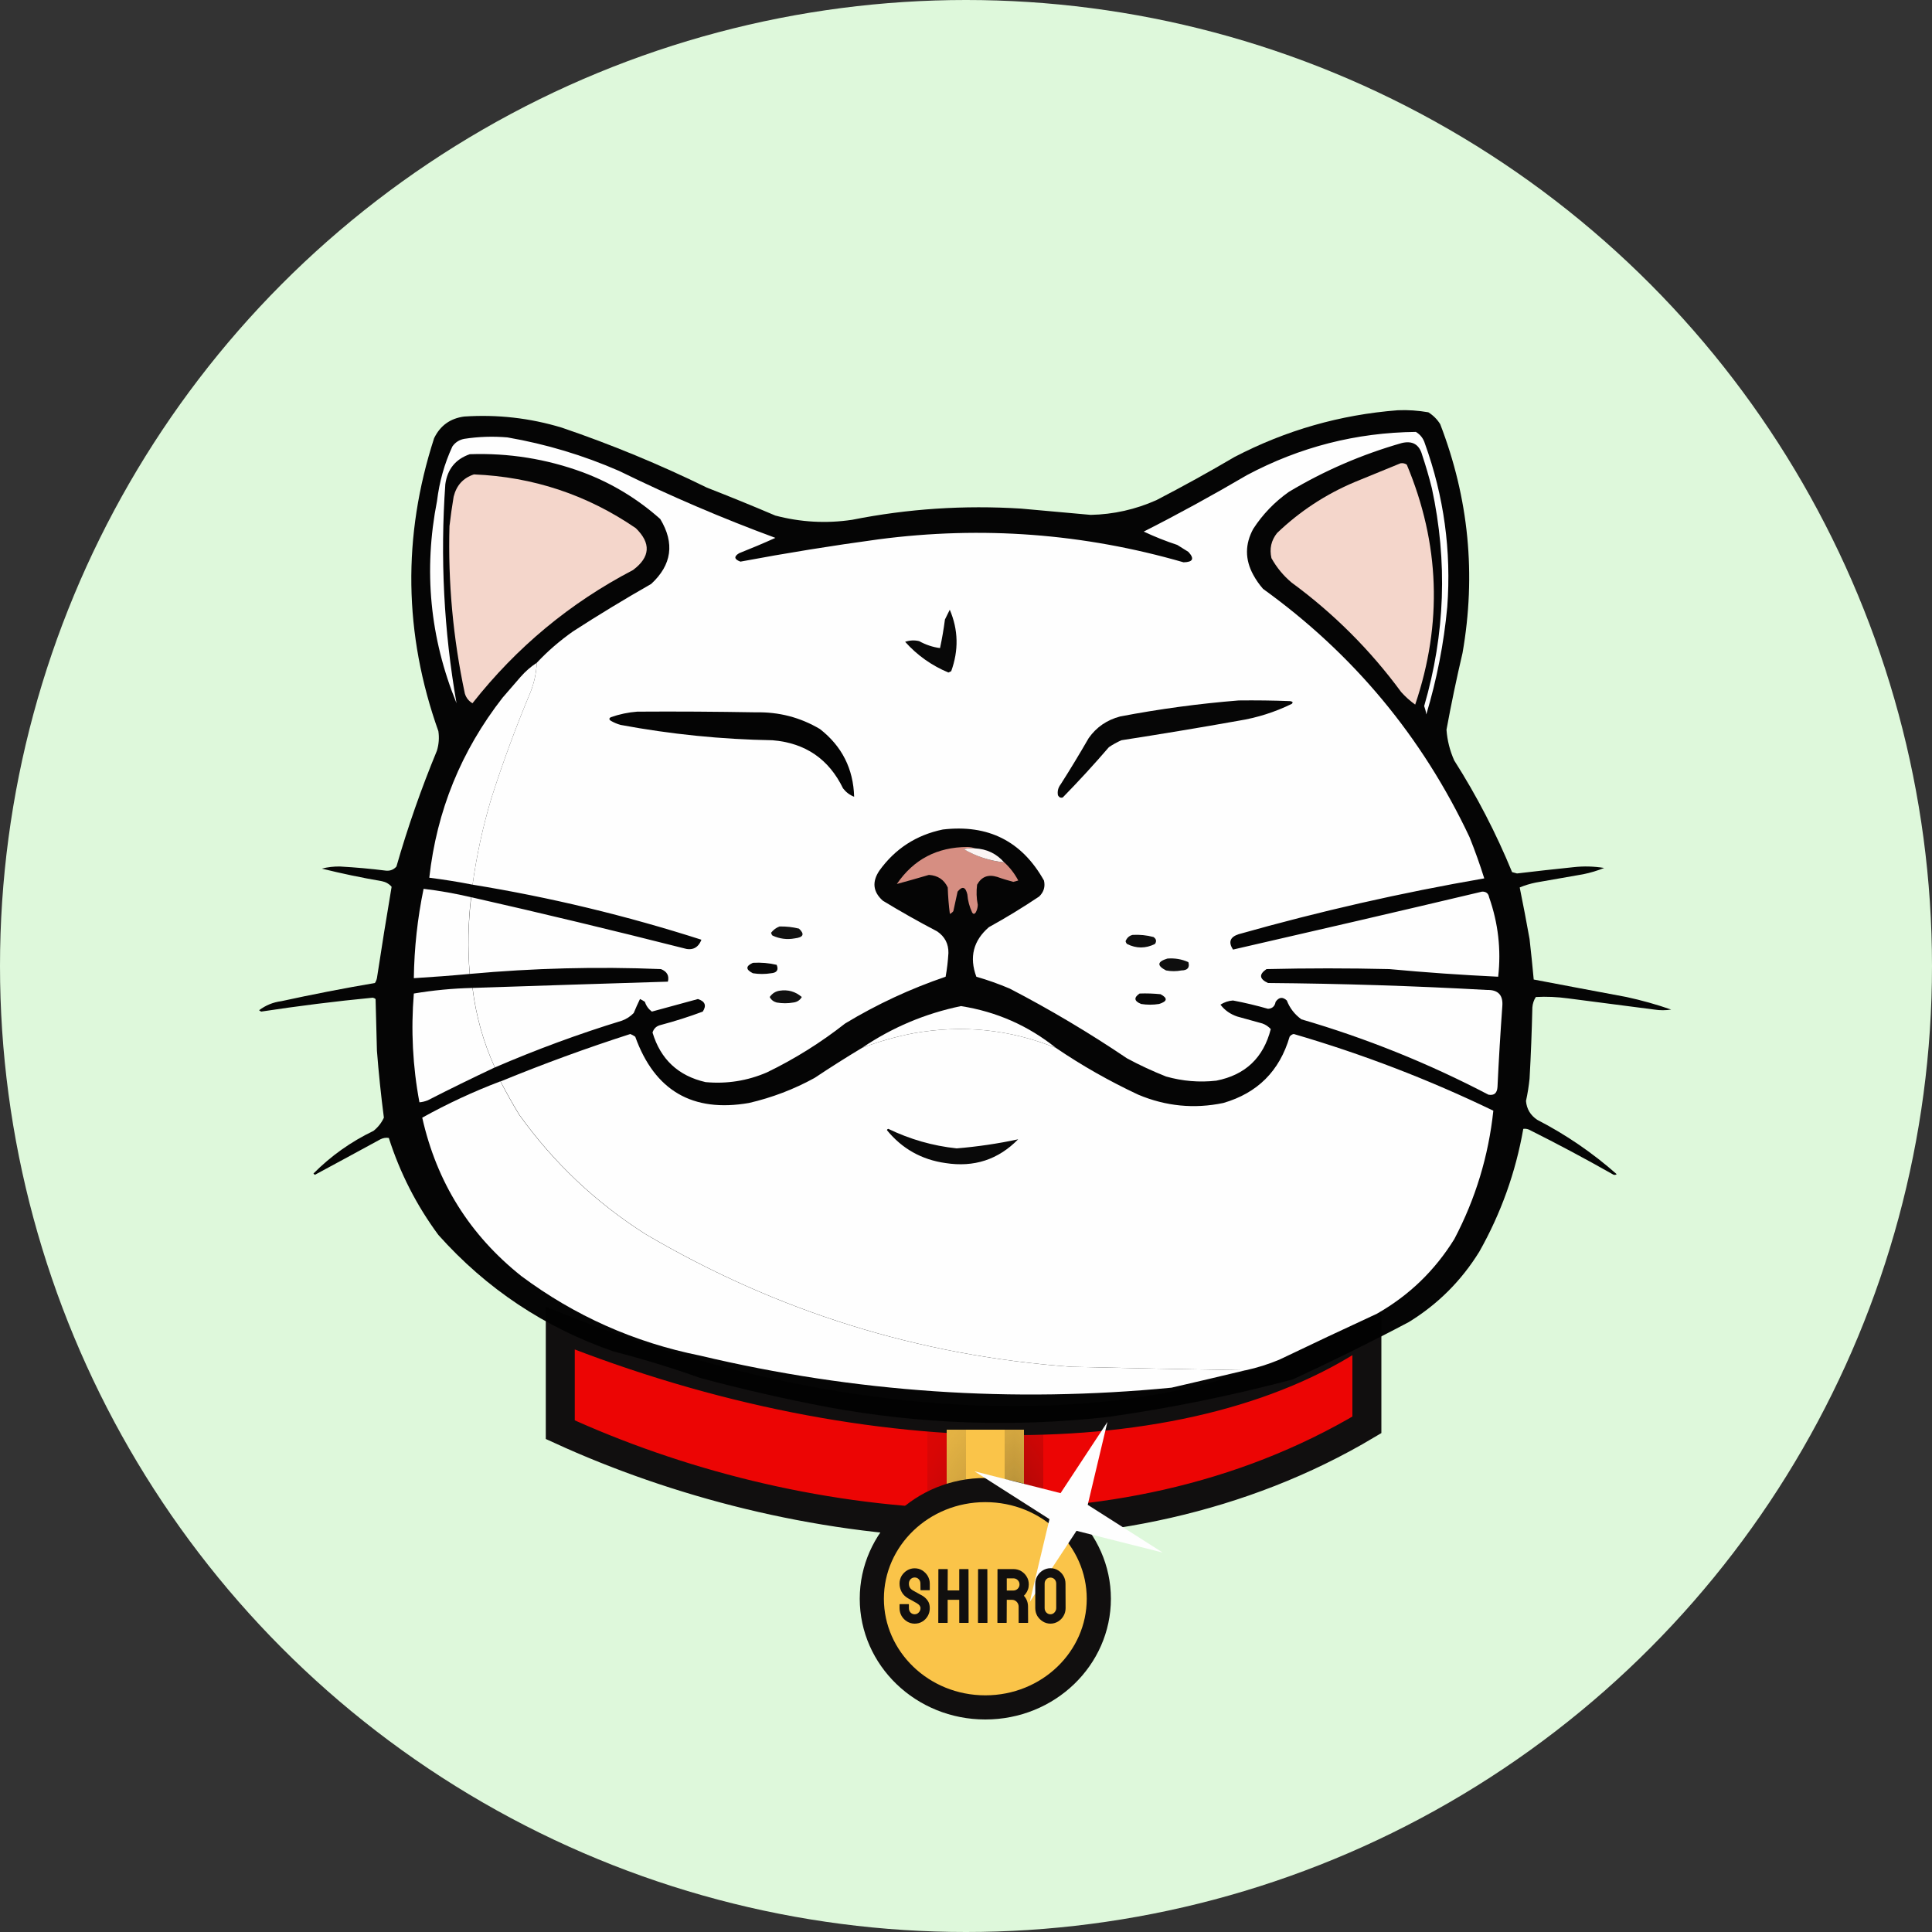 <svg width="20" height="20" viewBox="0 0 20 20" fill="none" xmlns="http://www.w3.org/2000/svg">
<rect x="0" y="0" width="20" height="20" fill="#333333" stroke="none"/>
<g clip-path="url(#clip0_10635_156026)">
<circle cx="10" cy="10" r="10" fill="#DEF8DB"/>
<path d="M5.8 14.8V13.75C9.05 15.05 12.4 15 14.15 13.75V14.75C11.55 16.3 8.2 15.9 5.8 14.8Z" fill="#EC0504" stroke="#110F0F" stroke-width="0.3"/>
<mask id="path-3-inside-1_10635_156026" fill="white">
<path d="M9.8 14.8H10.6V15.5H9.8V14.8Z"/>
</mask>
<path d="M9.8 14.8H10.6V15.5H9.8V14.8Z" fill="#FAC449"/>
<path d="M10.4 14.8V15.5H10.8V14.8H10.4ZM10 15.5V14.8H9.6V15.5H10Z" fill="#110F0F" mask="url(#path-3-inside-1_10635_156026)"/>
<path d="M11.375 16.55C11.375 17.167 10.854 17.675 10.2 17.675C9.547 17.675 9.025 17.167 9.025 16.55C9.025 15.933 9.547 15.425 10.2 15.425C10.854 15.425 11.375 15.933 11.375 16.55Z" fill="#FAC449" stroke="#110F0F" stroke-width="0.25"/>
<path d="M11.464 14.72L11.26 15.578L12.036 16.072L11.144 15.847L10.66 16.583L10.864 15.726L10.088 15.231L10.979 15.457L11.464 14.72Z" fill="#FEFEFE"/>
<path d="M9.468 16.808C9.44 16.808 9.414 16.8 9.39 16.786C9.366 16.771 9.347 16.752 9.333 16.728C9.319 16.703 9.312 16.676 9.312 16.647V16.61C9.312 16.608 9.313 16.606 9.316 16.606H9.405C9.408 16.606 9.409 16.608 9.409 16.61V16.647C9.409 16.665 9.414 16.68 9.426 16.693C9.438 16.705 9.452 16.711 9.468 16.711C9.485 16.711 9.499 16.705 9.511 16.692C9.523 16.679 9.529 16.664 9.529 16.647C9.529 16.628 9.516 16.611 9.49 16.596C9.486 16.593 9.481 16.59 9.474 16.587C9.467 16.583 9.46 16.578 9.45 16.573C9.441 16.569 9.432 16.564 9.424 16.559C9.415 16.554 9.407 16.549 9.399 16.545C9.37 16.528 9.348 16.506 9.334 16.48C9.32 16.454 9.312 16.425 9.312 16.393C9.312 16.363 9.32 16.336 9.334 16.312C9.349 16.289 9.368 16.27 9.391 16.256C9.415 16.242 9.441 16.235 9.468 16.235C9.497 16.235 9.523 16.242 9.546 16.256C9.57 16.271 9.589 16.29 9.603 16.313C9.617 16.337 9.625 16.363 9.625 16.393V16.459C9.625 16.461 9.624 16.462 9.621 16.462H9.532C9.53 16.462 9.529 16.461 9.529 16.459L9.528 16.393C9.528 16.374 9.522 16.359 9.51 16.347C9.498 16.335 9.485 16.33 9.468 16.33C9.452 16.33 9.438 16.336 9.426 16.348C9.414 16.361 9.409 16.376 9.409 16.393C9.409 16.41 9.412 16.425 9.42 16.437C9.427 16.448 9.441 16.46 9.461 16.47C9.463 16.471 9.467 16.474 9.475 16.478C9.483 16.482 9.491 16.487 9.5 16.492C9.509 16.497 9.518 16.502 9.525 16.506C9.533 16.51 9.537 16.512 9.539 16.513C9.566 16.528 9.587 16.546 9.602 16.568C9.618 16.589 9.625 16.616 9.625 16.647C9.625 16.678 9.618 16.705 9.604 16.729C9.59 16.753 9.571 16.773 9.547 16.787C9.524 16.801 9.497 16.808 9.468 16.808ZM9.807 16.8H9.716C9.714 16.8 9.713 16.799 9.713 16.796L9.714 16.247C9.714 16.244 9.715 16.243 9.718 16.243H9.807C9.809 16.243 9.811 16.244 9.811 16.247L9.81 16.464H9.93V16.247C9.93 16.244 9.931 16.243 9.933 16.243H10.022C10.024 16.243 10.026 16.244 10.026 16.247L10.027 16.796C10.027 16.799 10.026 16.8 10.023 16.8H9.934C9.931 16.8 9.93 16.799 9.93 16.796V16.561H9.81V16.796C9.81 16.799 9.809 16.8 9.807 16.8ZM10.219 16.8H10.129C10.126 16.8 10.124 16.799 10.124 16.796L10.125 16.247C10.125 16.244 10.126 16.243 10.129 16.243H10.218C10.22 16.243 10.221 16.244 10.221 16.247L10.222 16.796C10.222 16.799 10.221 16.8 10.219 16.8ZM10.418 16.8H10.328C10.326 16.8 10.325 16.799 10.325 16.796L10.326 16.247C10.326 16.244 10.327 16.243 10.329 16.243H10.491C10.52 16.243 10.546 16.25 10.571 16.264C10.595 16.279 10.614 16.297 10.628 16.321C10.643 16.345 10.65 16.372 10.65 16.402C10.65 16.421 10.647 16.439 10.641 16.455C10.635 16.471 10.628 16.484 10.62 16.495C10.612 16.506 10.605 16.514 10.599 16.519C10.628 16.551 10.642 16.589 10.642 16.632L10.643 16.796C10.643 16.799 10.642 16.8 10.639 16.8H10.548C10.546 16.8 10.545 16.799 10.545 16.798V16.632C10.545 16.613 10.538 16.596 10.525 16.582C10.511 16.568 10.495 16.561 10.475 16.561H10.422L10.421 16.796C10.421 16.799 10.42 16.8 10.418 16.8ZM10.491 16.339H10.422V16.465H10.491C10.507 16.465 10.522 16.459 10.535 16.447C10.548 16.434 10.554 16.419 10.554 16.402C10.554 16.385 10.548 16.37 10.536 16.358C10.523 16.345 10.508 16.339 10.491 16.339ZM10.874 16.808C10.846 16.808 10.819 16.8 10.796 16.786C10.772 16.771 10.753 16.752 10.738 16.728C10.724 16.703 10.717 16.676 10.717 16.647L10.717 16.394C10.717 16.364 10.725 16.337 10.739 16.314C10.753 16.29 10.772 16.271 10.796 16.256C10.82 16.242 10.846 16.234 10.874 16.234C10.903 16.234 10.929 16.241 10.953 16.256C10.976 16.27 10.995 16.289 11.009 16.314C11.023 16.338 11.03 16.364 11.03 16.394L11.031 16.647C11.031 16.676 11.024 16.703 11.01 16.727C10.996 16.752 10.977 16.771 10.953 16.786C10.929 16.8 10.903 16.808 10.874 16.808ZM10.874 16.711C10.89 16.711 10.904 16.705 10.916 16.692C10.928 16.678 10.934 16.664 10.934 16.647L10.934 16.394C10.934 16.376 10.928 16.361 10.917 16.349C10.905 16.337 10.891 16.331 10.874 16.331C10.858 16.331 10.844 16.336 10.832 16.348C10.82 16.36 10.814 16.375 10.814 16.394V16.647C10.814 16.665 10.82 16.68 10.832 16.693C10.844 16.705 10.858 16.711 10.874 16.711Z" fill="#110F0F"/>
<path opacity="0.987" fill-rule="evenodd" clip-rule="evenodd" d="M14.469 4.247C14.575 4.242 14.681 4.25 14.786 4.268C14.837 4.3 14.878 4.341 14.909 4.391C15.205 5.159 15.282 5.948 15.14 6.76C15.078 7.024 15.023 7.288 14.974 7.554C14.982 7.665 15.009 7.771 15.054 7.872C15.287 8.238 15.487 8.624 15.653 9.028C15.67 9.033 15.687 9.038 15.704 9.042C15.898 9.019 16.093 8.997 16.289 8.977C16.395 8.965 16.501 8.968 16.606 8.985C16.537 9.013 16.464 9.035 16.39 9.05C16.226 9.078 16.062 9.107 15.899 9.136C15.841 9.148 15.786 9.164 15.732 9.187C15.768 9.364 15.802 9.542 15.834 9.721C15.85 9.861 15.864 10 15.877 10.14C16.196 10.201 16.517 10.261 16.837 10.321C16.994 10.355 17.148 10.398 17.3 10.451C17.242 10.46 17.184 10.46 17.126 10.451C16.828 10.412 16.529 10.374 16.231 10.335C16.12 10.32 16.01 10.315 15.899 10.321C15.878 10.353 15.866 10.389 15.863 10.429C15.857 10.675 15.848 10.92 15.834 11.166C15.826 11.243 15.814 11.32 15.797 11.397C15.804 11.48 15.843 11.545 15.913 11.592C16.211 11.746 16.486 11.934 16.736 12.155C16.722 12.165 16.707 12.165 16.693 12.155C16.409 11.994 16.12 11.84 15.826 11.693C15.808 11.686 15.789 11.683 15.769 11.686C15.69 12.136 15.538 12.56 15.314 12.957C15.128 13.258 14.885 13.501 14.584 13.686C14.189 13.895 13.789 14.092 13.385 14.279C12.753 14.447 12.112 14.578 11.464 14.669C10.496 14.776 9.533 14.743 8.575 14.568C8.128 14.483 7.685 14.382 7.246 14.264C6.952 14.159 6.653 14.068 6.351 13.99C5.64 13.744 5.036 13.342 4.538 12.784C4.312 12.478 4.141 12.143 4.025 11.78C3.995 11.775 3.966 11.78 3.938 11.794C3.712 11.917 3.486 12.04 3.259 12.162C3.255 12.158 3.25 12.153 3.245 12.148C3.426 11.966 3.633 11.819 3.866 11.707C3.913 11.67 3.949 11.624 3.974 11.57C3.944 11.34 3.92 11.109 3.902 10.877C3.897 10.699 3.893 10.521 3.888 10.342C3.88 10.335 3.87 10.33 3.859 10.328C3.472 10.365 3.087 10.414 2.703 10.472C2.696 10.467 2.689 10.463 2.682 10.458C2.75 10.407 2.827 10.375 2.913 10.364C3.234 10.294 3.557 10.231 3.881 10.176C3.891 10.161 3.898 10.144 3.902 10.126C3.95 9.809 4.001 9.494 4.054 9.18C4.027 9.149 3.993 9.13 3.953 9.122C3.744 9.086 3.537 9.043 3.332 8.992C3.393 8.976 3.455 8.969 3.519 8.97C3.679 8.979 3.838 8.993 3.996 9.013C4.04 9.017 4.076 9.002 4.104 8.97C4.221 8.562 4.361 8.163 4.523 7.771C4.543 7.705 4.548 7.637 4.538 7.569C4.18 6.563 4.165 5.552 4.494 4.536C4.557 4.406 4.661 4.331 4.805 4.312C5.149 4.289 5.486 4.327 5.816 4.427C6.33 4.602 6.831 4.809 7.318 5.048C7.556 5.141 7.792 5.237 8.026 5.337C8.288 5.406 8.552 5.421 8.821 5.381C9.398 5.266 9.981 5.228 10.569 5.265C10.809 5.286 11.05 5.308 11.291 5.33C11.527 5.325 11.754 5.274 11.97 5.178C12.244 5.036 12.514 4.887 12.779 4.731C13.311 4.454 13.874 4.293 14.469 4.247Z" fill="#030303"/>
<path fill-rule="evenodd" clip-rule="evenodd" d="M5.123 11.05C5.004 10.789 4.927 10.514 4.892 10.227C5.566 10.204 6.24 10.183 6.914 10.162C6.929 10.1 6.905 10.057 6.842 10.032C6.181 10.005 5.522 10.022 4.863 10.082C4.841 9.817 4.846 9.552 4.878 9.288C5.611 9.454 6.343 9.63 7.073 9.815C7.164 9.844 7.227 9.815 7.261 9.728C6.485 9.479 5.696 9.289 4.892 9.158C4.934 8.854 4.999 8.556 5.087 8.262C5.206 7.89 5.341 7.524 5.492 7.164C5.53 7.067 5.552 6.965 5.557 6.861C5.67 6.74 5.796 6.632 5.932 6.536C6.197 6.365 6.467 6.201 6.741 6.045C6.955 5.847 6.986 5.623 6.835 5.373C6.599 5.163 6.332 5.001 6.033 4.889C5.655 4.75 5.265 4.688 4.863 4.702C4.716 4.753 4.632 4.856 4.61 5.012C4.556 5.774 4.595 6.53 4.726 7.28C4.45 6.603 4.383 5.904 4.524 5.186C4.548 4.989 4.6 4.801 4.683 4.622C4.713 4.579 4.754 4.553 4.805 4.543C4.954 4.52 5.103 4.515 5.253 4.528C5.652 4.597 6.038 4.713 6.409 4.875C6.937 5.134 7.476 5.365 8.027 5.568C7.903 5.624 7.777 5.677 7.651 5.727C7.595 5.761 7.6 5.79 7.665 5.814C8.139 5.725 8.616 5.648 9.096 5.583C10.165 5.443 11.217 5.522 12.252 5.821C12.35 5.819 12.367 5.783 12.302 5.713C12.264 5.689 12.225 5.665 12.187 5.641C12.068 5.602 11.953 5.556 11.84 5.503C12.195 5.323 12.551 5.128 12.909 4.918C13.456 4.627 14.038 4.478 14.657 4.471C14.704 4.499 14.735 4.54 14.751 4.593C14.948 5.14 15.025 5.703 14.982 6.283C14.947 6.661 14.874 7.032 14.765 7.396C14.761 7.366 14.753 7.337 14.743 7.309C14.96 6.564 14.986 5.813 14.823 5.056C14.794 4.939 14.76 4.823 14.722 4.709C14.692 4.601 14.622 4.56 14.512 4.586C14.099 4.704 13.709 4.872 13.342 5.092C13.195 5.196 13.072 5.323 12.974 5.474C12.887 5.633 12.887 5.792 12.974 5.951C13.002 6.003 13.036 6.051 13.075 6.096C14.009 6.769 14.722 7.626 15.213 8.667C15.269 8.807 15.32 8.949 15.365 9.093C14.507 9.241 13.66 9.434 12.822 9.671C12.733 9.7 12.714 9.753 12.764 9.83C13.623 9.633 14.483 9.434 15.343 9.23C15.383 9.229 15.408 9.248 15.415 9.288C15.509 9.555 15.541 9.83 15.509 10.111C15.133 10.093 14.757 10.067 14.382 10.032C13.959 10.022 13.535 10.022 13.111 10.032C13.031 10.086 13.036 10.134 13.126 10.176C13.882 10.182 14.638 10.206 15.393 10.248C15.508 10.245 15.561 10.301 15.552 10.415C15.532 10.694 15.515 10.973 15.502 11.252C15.498 11.316 15.467 11.343 15.408 11.332C14.789 11.008 14.144 10.748 13.472 10.552C13.403 10.502 13.352 10.437 13.321 10.357C13.278 10.317 13.239 10.322 13.205 10.371C13.197 10.417 13.17 10.441 13.126 10.443C13.007 10.409 12.886 10.38 12.764 10.357C12.717 10.36 12.674 10.375 12.634 10.4C12.679 10.459 12.737 10.499 12.808 10.523C12.895 10.547 12.981 10.571 13.068 10.595C13.102 10.607 13.131 10.627 13.155 10.653C13.079 10.95 12.892 11.128 12.591 11.187C12.415 11.207 12.241 11.192 12.071 11.144C11.933 11.089 11.798 11.027 11.667 10.956C11.277 10.693 10.873 10.452 10.453 10.234C10.34 10.186 10.225 10.145 10.107 10.111C10.032 9.908 10.076 9.737 10.237 9.598C10.415 9.5 10.588 9.394 10.757 9.281C10.805 9.235 10.822 9.179 10.807 9.115C10.578 8.707 10.229 8.532 9.76 8.587C9.485 8.644 9.266 8.786 9.103 9.013C9.025 9.129 9.037 9.233 9.139 9.324C9.323 9.436 9.511 9.542 9.702 9.642C9.781 9.696 9.82 9.771 9.818 9.866C9.813 9.948 9.804 10.03 9.789 10.111C9.425 10.235 9.078 10.396 8.749 10.595C8.498 10.792 8.229 10.961 7.94 11.101C7.736 11.189 7.525 11.222 7.304 11.202C7.021 11.137 6.838 10.966 6.755 10.689C6.768 10.646 6.797 10.62 6.842 10.61C6.989 10.571 7.133 10.525 7.275 10.472C7.316 10.409 7.299 10.366 7.225 10.342C7.066 10.386 6.907 10.429 6.748 10.472C6.714 10.446 6.689 10.413 6.676 10.371C6.66 10.36 6.643 10.35 6.625 10.342C6.603 10.388 6.581 10.436 6.56 10.487C6.526 10.522 6.485 10.549 6.438 10.566C5.99 10.703 5.552 10.865 5.123 11.05Z" fill="#FEFEFE"/>
<path fill-rule="evenodd" clip-rule="evenodd" d="M14.498 4.796C14.522 4.792 14.544 4.797 14.563 4.81C14.905 5.627 14.934 6.455 14.65 7.294C14.597 7.256 14.549 7.213 14.505 7.164C14.185 6.729 13.807 6.351 13.371 6.031C13.285 5.959 13.216 5.875 13.162 5.778C13.14 5.681 13.159 5.595 13.22 5.518C13.454 5.294 13.721 5.118 14.022 4.991C14.182 4.925 14.341 4.86 14.498 4.796Z" fill="#F4D6CB"/>
<path fill-rule="evenodd" clip-rule="evenodd" d="M4.906 4.911C5.518 4.936 6.077 5.122 6.581 5.467C6.742 5.623 6.732 5.767 6.553 5.901C5.901 6.241 5.347 6.701 4.891 7.28C4.852 7.257 4.825 7.223 4.812 7.179C4.69 6.607 4.637 6.029 4.653 5.446C4.665 5.344 4.679 5.243 4.696 5.142C4.725 5.025 4.794 4.948 4.906 4.911Z" fill="#F4D6CB"/>
<path fill-rule="evenodd" clip-rule="evenodd" d="M9.832 6.312C9.921 6.52 9.925 6.732 9.847 6.948C9.837 6.953 9.828 6.957 9.818 6.962C9.645 6.89 9.495 6.784 9.37 6.644C9.418 6.628 9.466 6.625 9.515 6.637C9.584 6.675 9.656 6.699 9.731 6.709C9.752 6.612 9.769 6.513 9.782 6.413C9.799 6.379 9.816 6.346 9.832 6.312Z" fill="#080808"/>
<path fill-rule="evenodd" clip-rule="evenodd" d="M5.557 6.861C5.552 6.965 5.53 7.067 5.492 7.164C5.341 7.524 5.206 7.89 5.087 8.262C4.999 8.556 4.934 8.854 4.892 9.158C4.744 9.129 4.594 9.105 4.444 9.086C4.521 8.393 4.774 7.772 5.203 7.222C5.265 7.15 5.328 7.078 5.39 7.006C5.44 6.949 5.495 6.901 5.557 6.861Z" fill="#FEFEFE"/>
<path fill-rule="evenodd" clip-rule="evenodd" d="M12.822 7.251C13.001 7.249 13.179 7.251 13.357 7.258C13.383 7.263 13.388 7.273 13.371 7.287C13.197 7.372 13.014 7.43 12.822 7.461C12.419 7.533 12.014 7.6 11.609 7.663C11.563 7.683 11.52 7.707 11.479 7.735C11.326 7.913 11.167 8.086 11.002 8.255C10.981 8.262 10.964 8.255 10.952 8.233C10.944 8.191 10.954 8.153 10.981 8.118C11.081 7.961 11.177 7.802 11.27 7.641C11.35 7.527 11.459 7.453 11.595 7.417C12.003 7.339 12.412 7.284 12.822 7.251Z" fill="#060606"/>
<path fill-rule="evenodd" clip-rule="evenodd" d="M6.596 7.367C7.005 7.364 7.415 7.367 7.824 7.374C8.063 7.369 8.284 7.426 8.488 7.547C8.716 7.725 8.834 7.959 8.842 8.248C8.796 8.23 8.758 8.201 8.727 8.161C8.58 7.858 8.337 7.691 7.997 7.663C7.468 7.654 6.943 7.601 6.423 7.504C6.387 7.494 6.354 7.479 6.322 7.461C6.304 7.448 6.304 7.436 6.322 7.425C6.413 7.393 6.504 7.374 6.596 7.367Z" fill="#040404"/>
<path fill-rule="evenodd" clip-rule="evenodd" d="M10.093 8.782C10.054 8.78 10.016 8.782 9.978 8.79C10.107 8.866 10.247 8.912 10.396 8.927C10.455 8.981 10.503 9.043 10.541 9.115C10.524 9.119 10.507 9.124 10.49 9.129C10.434 9.114 10.379 9.098 10.324 9.078C10.23 9.049 10.161 9.075 10.115 9.158C10.106 9.228 10.108 9.298 10.122 9.367C10.121 9.396 10.114 9.422 10.1 9.447C10.087 9.464 10.075 9.464 10.064 9.447C10.036 9.387 10.019 9.325 10.014 9.259C9.995 9.18 9.962 9.17 9.913 9.23C9.898 9.298 9.884 9.365 9.869 9.432C9.859 9.445 9.847 9.454 9.833 9.461C9.821 9.37 9.814 9.279 9.811 9.187C9.773 9.106 9.708 9.063 9.616 9.057C9.505 9.09 9.394 9.121 9.284 9.151C9.458 8.896 9.701 8.769 10.014 8.768C10.043 8.768 10.069 8.773 10.093 8.782Z" fill="#D68E82"/>
<path fill-rule="evenodd" clip-rule="evenodd" d="M10.091 8.782C10.214 8.788 10.315 8.836 10.395 8.927C10.245 8.911 10.105 8.866 9.976 8.79C10.014 8.782 10.052 8.78 10.091 8.782Z" fill="#FBF5F4"/>
<path fill-rule="evenodd" clip-rule="evenodd" d="M4.876 9.288C4.845 9.552 4.84 9.817 4.862 10.082C4.67 10.1 4.477 10.114 4.284 10.126C4.288 9.814 4.322 9.506 4.385 9.201C4.552 9.221 4.716 9.25 4.876 9.288Z" fill="#FEFEFE"/>
<path fill-rule="evenodd" clip-rule="evenodd" d="M8.069 9.591C8.137 9.589 8.205 9.597 8.271 9.613C8.332 9.67 8.317 9.703 8.228 9.714C8.148 9.729 8.071 9.719 7.997 9.685C7.989 9.677 7.985 9.667 7.982 9.656C8.006 9.625 8.035 9.604 8.069 9.591Z" fill="#121212"/>
<path fill-rule="evenodd" clip-rule="evenodd" d="M11.725 9.678C11.798 9.674 11.87 9.681 11.941 9.7C11.97 9.72 11.975 9.744 11.956 9.772C11.859 9.82 11.763 9.82 11.667 9.772C11.659 9.764 11.654 9.754 11.652 9.743C11.666 9.708 11.69 9.686 11.725 9.678Z" fill="#0F0F0F"/>
<path fill-rule="evenodd" clip-rule="evenodd" d="M12.085 9.923C12.161 9.917 12.233 9.929 12.302 9.96C12.318 10.016 12.294 10.045 12.23 10.046C12.177 10.056 12.124 10.056 12.071 10.046C11.974 9.996 11.979 9.955 12.085 9.923Z" fill="#0E0E0E"/>
<path fill-rule="evenodd" clip-rule="evenodd" d="M7.794 9.967C7.878 9.962 7.96 9.969 8.04 9.988C8.062 10.041 8.042 10.07 7.982 10.075C7.92 10.085 7.857 10.085 7.794 10.075C7.718 10.037 7.718 10.001 7.794 9.967Z" fill="#070707"/>
<path fill-rule="evenodd" clip-rule="evenodd" d="M4.891 10.227C4.926 10.514 5.003 10.789 5.122 11.05C4.891 11.159 4.659 11.272 4.429 11.39C4.401 11.401 4.372 11.409 4.342 11.411C4.272 11.039 4.253 10.663 4.284 10.285C4.485 10.251 4.687 10.232 4.891 10.227Z" fill="#FEFEFE"/>
<path fill-rule="evenodd" clip-rule="evenodd" d="M8.069 10.256C8.157 10.242 8.234 10.264 8.3 10.321C8.281 10.354 8.252 10.373 8.213 10.378C8.156 10.388 8.098 10.388 8.04 10.378C8.007 10.369 7.983 10.35 7.968 10.321C7.994 10.284 8.027 10.263 8.069 10.256Z" fill="#101010"/>
<path fill-rule="evenodd" clip-rule="evenodd" d="M11.797 10.285C11.87 10.282 11.942 10.285 12.014 10.292C12.09 10.333 12.085 10.366 11.999 10.393C11.937 10.403 11.874 10.403 11.812 10.393C11.74 10.363 11.735 10.327 11.797 10.285Z" fill="#080808"/>
<path fill-rule="evenodd" clip-rule="evenodd" d="M10.931 10.848C10.456 10.656 9.965 10.606 9.457 10.696C9.274 10.731 9.096 10.782 8.923 10.848C9.235 10.636 9.577 10.492 9.948 10.415C10.316 10.473 10.643 10.617 10.931 10.848Z" fill="#FEFEFE"/>
<path fill-rule="evenodd" clip-rule="evenodd" d="M10.931 10.848C11.2 11.031 11.484 11.192 11.783 11.332C12.068 11.452 12.362 11.481 12.664 11.418C13.018 11.315 13.246 11.087 13.35 10.732C13.361 10.717 13.375 10.707 13.393 10.704C14.105 10.912 14.793 11.176 15.459 11.498C15.409 11.966 15.275 12.409 15.055 12.827C14.853 13.153 14.586 13.411 14.253 13.6C13.915 13.756 13.578 13.915 13.242 14.076C13.129 14.123 13.014 14.159 12.895 14.185C12.296 14.175 11.694 14.163 11.09 14.149C9.512 14.034 8.044 13.576 6.684 12.776C6.169 12.449 5.733 12.037 5.377 11.541C5.308 11.428 5.243 11.312 5.182 11.195C5.623 11.014 6.07 10.85 6.525 10.704C6.543 10.711 6.56 10.721 6.576 10.732C6.777 11.291 7.17 11.519 7.753 11.418C7.991 11.363 8.217 11.277 8.432 11.159C8.594 11.051 8.758 10.947 8.923 10.848C9.096 10.782 9.274 10.731 9.457 10.696C9.965 10.606 10.456 10.656 10.931 10.848Z" fill="#FEFEFE"/>
<path fill-rule="evenodd" clip-rule="evenodd" d="M5.18 11.194C5.241 11.312 5.306 11.428 5.375 11.541C5.731 12.037 6.167 12.449 6.682 12.776C8.042 13.576 9.51 14.034 11.088 14.149C11.692 14.163 12.294 14.175 12.893 14.185C12.639 14.246 12.384 14.306 12.128 14.365C10.482 14.525 8.855 14.415 7.246 14.033C6.565 13.896 5.949 13.621 5.397 13.21C4.863 12.785 4.521 12.239 4.371 11.57C4.632 11.425 4.901 11.3 5.18 11.194Z" fill="#FEFEFE"/>
<path fill-rule="evenodd" clip-rule="evenodd" d="M9.182 11.7C9.183 11.692 9.187 11.688 9.196 11.686C9.42 11.794 9.656 11.862 9.904 11.888C10.119 11.87 10.331 11.839 10.54 11.794C10.333 12.005 10.083 12.086 9.788 12.04C9.54 12.005 9.338 11.891 9.182 11.7Z" fill="#090909"/>
</g>
<defs>
<clipPath id="clip0_10635_156026">
<rect width="20" height="20" fill="white"/>
</clipPath>
</defs>
</svg>
